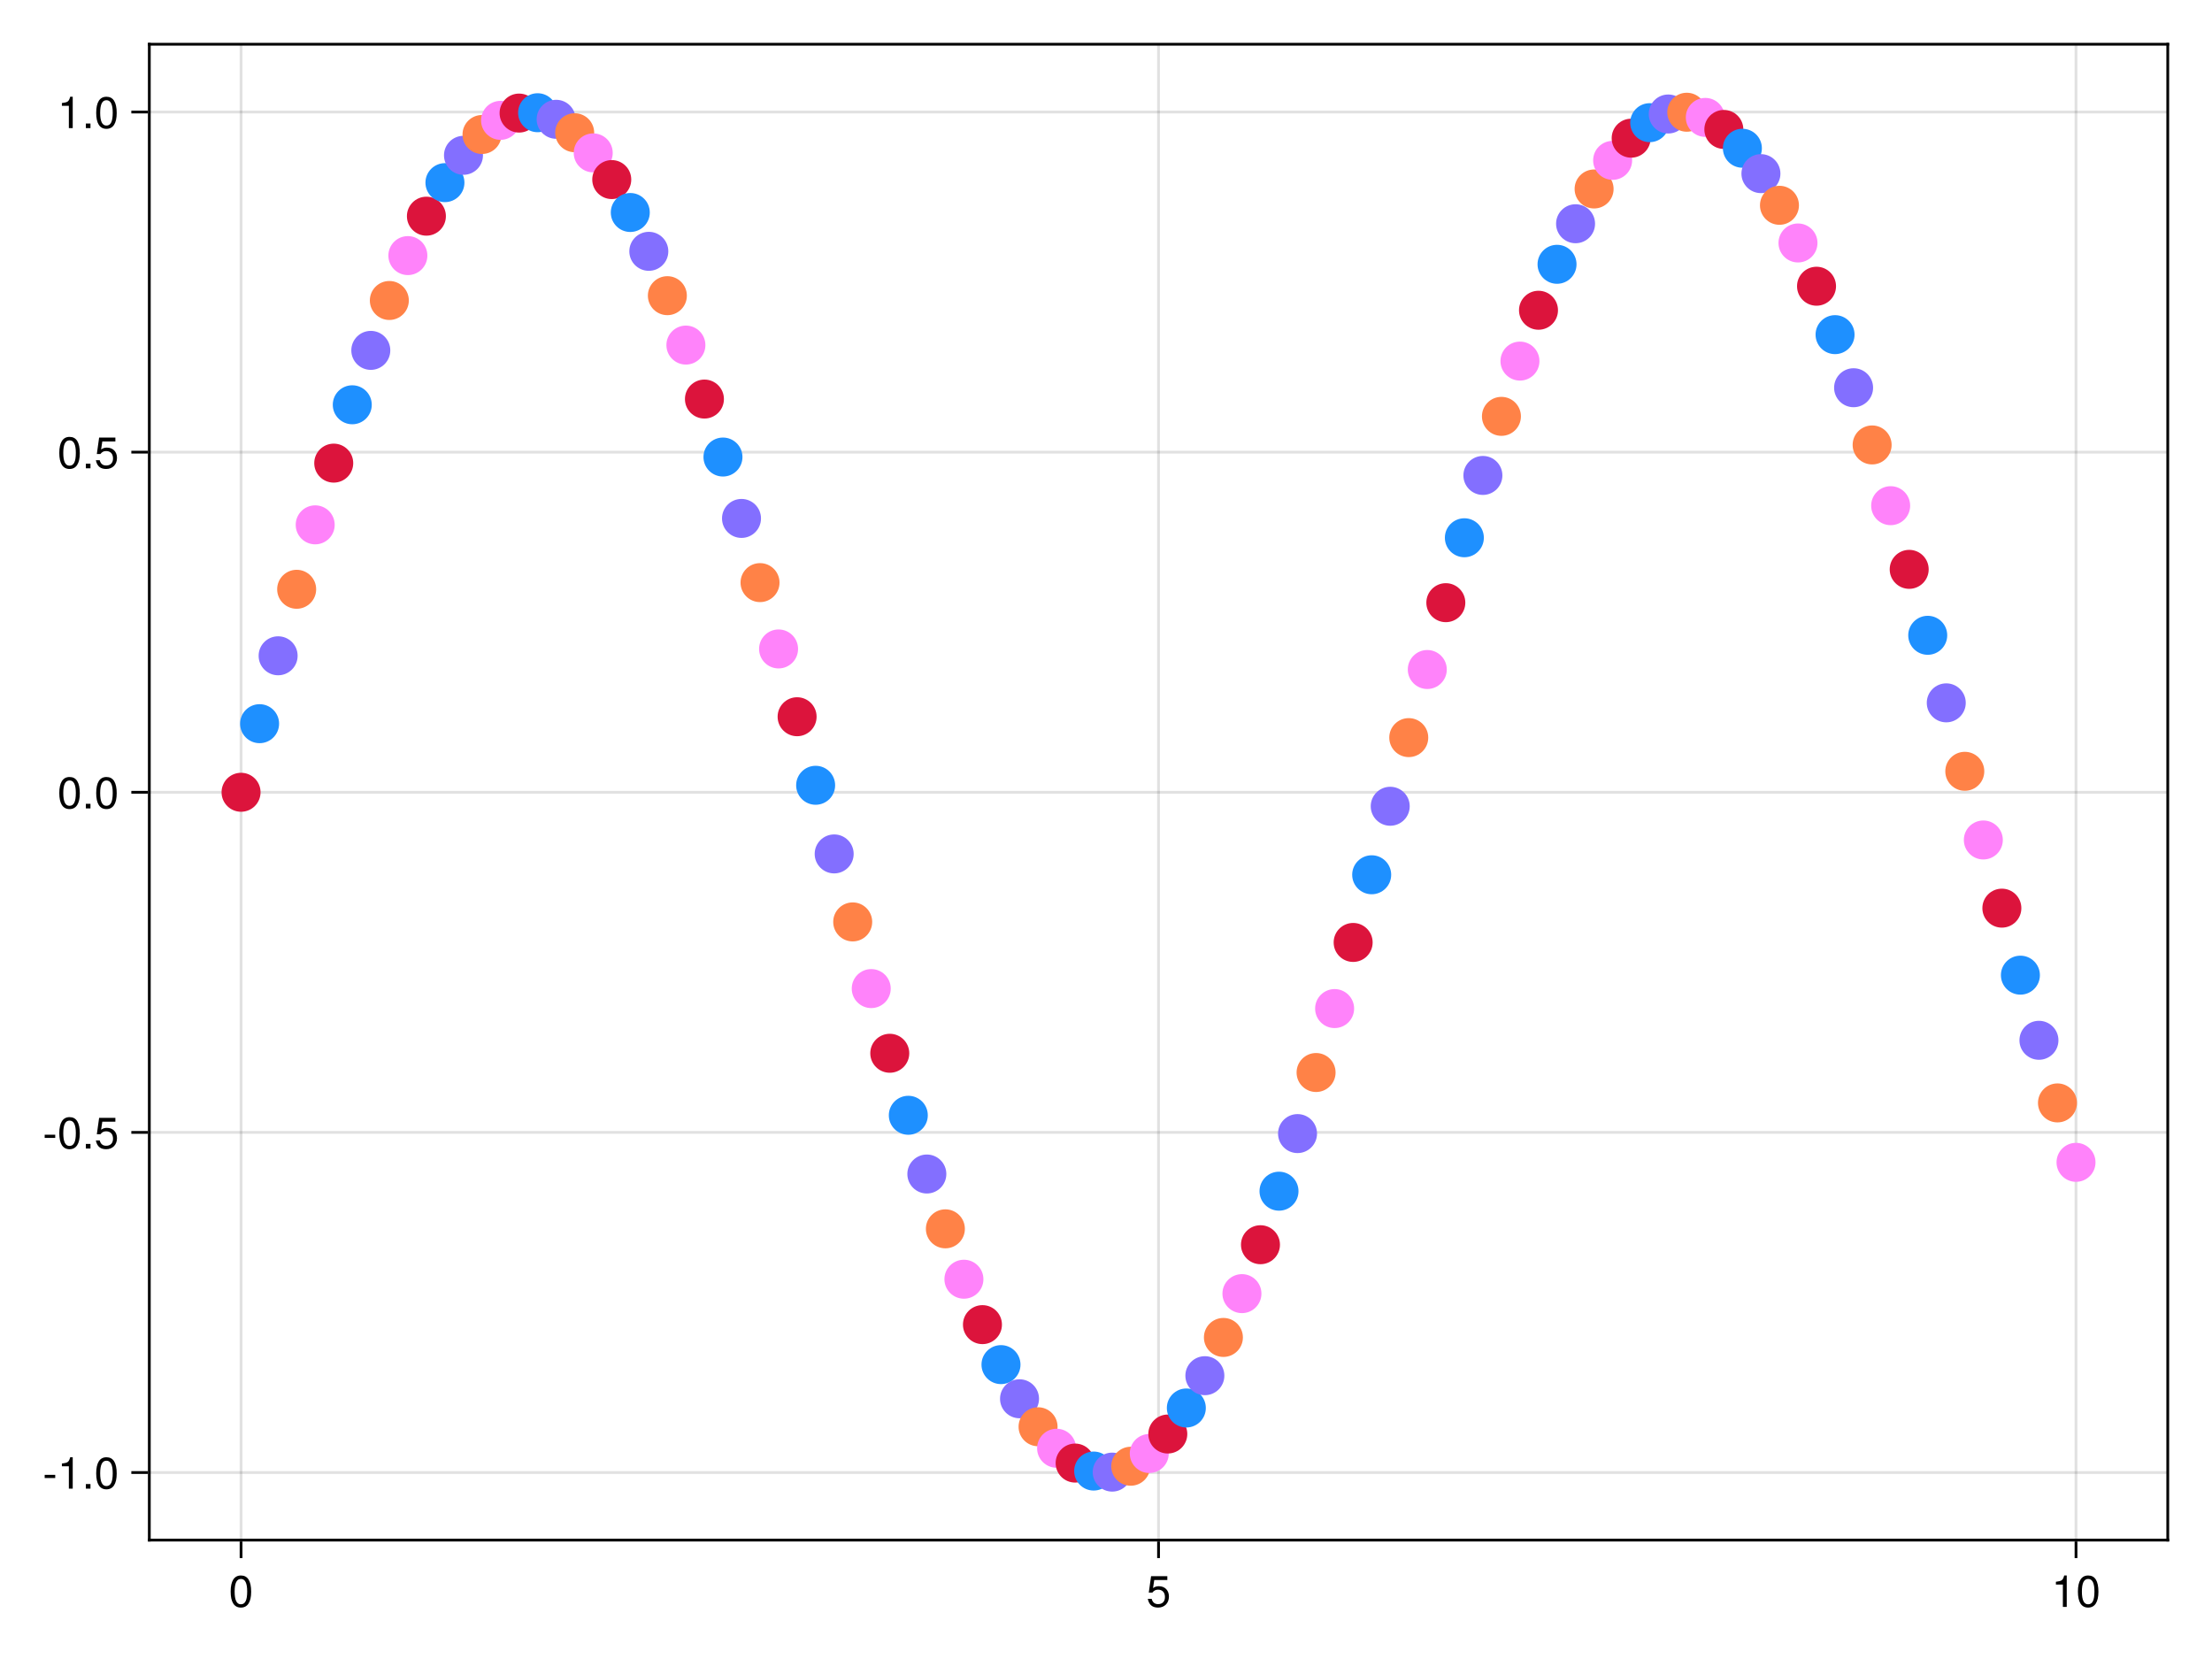 <?xml version="1.0" encoding="UTF-8"?>
<svg xmlns="http://www.w3.org/2000/svg" xmlns:xlink="http://www.w3.org/1999/xlink" width="600pt" height="450pt" viewBox="0 0 600 450" version="1.1">
<defs>
<g>
<symbol overflow="visible" id="glyph0-0-Kg7f9ooD">
<path style="stroke:none;" d="M 0.234 -8.75 C 0.234 -8.75 0.234 0 0.234 0 C 0.234 0 5.641 0 5.641 0 C 5.641 0 5.641 -8.75 5.641 -8.75 C 5.641 -8.75 0.234 -8.75 0.234 -8.75 Z M 0.859 -0.625 C 0.859 -0.625 0.859 -8.125 0.859 -8.125 C 0.859 -8.125 5.016 -8.125 5.016 -8.125 C 5.016 -8.125 5.016 -0.625 5.016 -0.625 C 5.016 -0.625 0.859 -0.625 0.859 -0.625 Z M 0.859 -0.625 "/>
</symbol>
<symbol overflow="visible" id="glyph0-1-Kg7f9ooD">
<path style="stroke:none;" d="M 6.078 -4.094 C 6.078 -1.297 5.094 0.188 3.297 0.188 C 1.469 0.188 0.516 -1.297 0.516 -4.156 C 0.516 -7.016 1.469 -8.516 3.297 -8.516 C 5.141 -8.516 6.078 -7.047 6.078 -4.094 Z M 5 -4.188 C 5 -6.469 4.438 -7.578 3.297 -7.578 C 2.156 -7.578 1.594 -6.484 1.594 -4.156 C 1.594 -1.828 2.156 -0.703 3.281 -0.703 C 4.453 -0.703 5 -1.781 5 -4.188 Z M 5 -4.188 "/>
</symbol>
<symbol overflow="visible" id="glyph1-0-Kg7f9ooD">
<path style="stroke:none;" d="M 0.234 -8.75 C 0.234 -8.75 0.234 0 0.234 0 C 0.234 0 5.641 0 5.641 0 C 5.641 0 5.641 -8.75 5.641 -8.75 C 5.641 -8.75 0.234 -8.75 0.234 -8.75 Z M 0.859 -0.625 C 0.859 -0.625 0.859 -8.125 0.859 -8.125 C 0.859 -8.125 5.016 -8.125 5.016 -8.125 C 5.016 -8.125 5.016 -0.625 5.016 -0.625 C 5.016 -0.625 0.859 -0.625 0.859 -0.625 Z M 0.859 -0.625 "/>
</symbol>
<symbol overflow="visible" id="glyph1-1-Kg7f9ooD">
<path style="stroke:none;" d="M 6.156 -2.812 C 6.156 -1.016 4.953 0.188 3.234 0.188 C 1.734 0.188 0.766 -0.484 0.422 -2.188 C 0.422 -2.188 1.469 -2.188 1.469 -2.188 C 1.734 -1.219 2.297 -0.75 3.219 -0.75 C 4.375 -0.75 5.078 -1.453 5.078 -2.672 C 5.078 -3.938 4.359 -4.672 3.219 -4.672 C 2.562 -4.672 2.141 -4.469 1.656 -3.875 C 1.656 -3.875 0.688 -3.875 0.688 -3.875 C 0.688 -3.875 1.312 -8.328 1.312 -8.328 C 1.312 -8.328 5.719 -8.328 5.719 -8.328 C 5.719 -8.328 5.719 -7.281 5.719 -7.281 C 5.719 -7.281 2.172 -7.281 2.172 -7.281 C 2.172 -7.281 1.844 -5.094 1.844 -5.094 C 2.328 -5.453 2.812 -5.609 3.406 -5.609 C 5.047 -5.609 6.156 -4.5 6.156 -2.812 Z M 6.156 -2.812 "/>
</symbol>
<symbol overflow="visible" id="glyph2-0-Kg7f9ooD">
<path style="stroke:none;" d="M 0.234 -8.75 C 0.234 -8.75 0.234 0 0.234 0 C 0.234 0 5.641 0 5.641 0 C 5.641 0 5.641 -8.75 5.641 -8.75 C 5.641 -8.75 0.234 -8.75 0.234 -8.75 Z M 0.859 -0.625 C 0.859 -0.625 0.859 -8.125 0.859 -8.125 C 0.859 -8.125 5.016 -8.125 5.016 -8.125 C 5.016 -8.125 5.016 -0.625 5.016 -0.625 C 5.016 -0.625 0.859 -0.625 0.859 -0.625 Z M 0.859 -0.625 "/>
</symbol>
<symbol overflow="visible" id="glyph2-1-Kg7f9ooD">
<path style="stroke:none;" d="M 4.156 0 C 4.156 0 3.109 0 3.109 0 C 3.109 0 3.109 -6.062 3.109 -6.062 C 3.109 -6.062 1.219 -6.062 1.219 -6.062 C 1.219 -6.062 1.219 -6.812 1.219 -6.812 C 2.859 -7.016 3.094 -7.203 3.469 -8.516 C 3.469 -8.516 4.156 -8.516 4.156 -8.516 C 4.156 -8.516 4.156 0 4.156 0 Z M 4.156 0 "/>
</symbol>
<symbol overflow="visible" id="glyph2-2-Kg7f9ooD">
<path style="stroke:none;" d="M 6.078 -4.094 C 6.078 -1.297 5.094 0.188 3.297 0.188 C 1.469 0.188 0.516 -1.297 0.516 -4.156 C 0.516 -7.016 1.469 -8.516 3.297 -8.516 C 5.141 -8.516 6.078 -7.047 6.078 -4.094 Z M 5 -4.188 C 5 -6.469 4.438 -7.578 3.297 -7.578 C 2.156 -7.578 1.594 -6.484 1.594 -4.156 C 1.594 -1.828 2.156 -0.703 3.281 -0.703 C 4.453 -0.703 5 -1.781 5 -4.188 Z M 5 -4.188 "/>
</symbol>
<symbol overflow="visible" id="glyph3-0-Kg7f9ooD">
<path style="stroke:none;" d="M 0.234 -8.75 C 0.234 -8.75 0.234 0 0.234 0 C 0.234 0 5.641 0 5.641 0 C 5.641 0 5.641 -8.75 5.641 -8.75 C 5.641 -8.75 0.234 -8.75 0.234 -8.75 Z M 0.859 -0.625 C 0.859 -0.625 0.859 -8.125 0.859 -8.125 C 0.859 -8.125 5.016 -8.125 5.016 -8.125 C 5.016 -8.125 5.016 -0.625 5.016 -0.625 C 5.016 -0.625 0.859 -0.625 0.859 -0.625 Z M 0.859 -0.625 "/>
</symbol>
<symbol overflow="visible" id="glyph3-1-Kg7f9ooD">
<path style="stroke:none;" d="M 3.406 -2.875 C 3.406 -2.875 0.547 -2.875 0.547 -2.875 C 0.547 -2.875 0.547 -3.75 0.547 -3.75 C 0.547 -3.75 3.406 -3.75 3.406 -3.75 C 3.406 -3.75 3.406 -2.875 3.406 -2.875 Z M 3.406 -2.875 "/>
</symbol>
<symbol overflow="visible" id="glyph3-2-Kg7f9ooD">
<path style="stroke:none;" d="M 4.156 0 C 4.156 0 3.109 0 3.109 0 C 3.109 0 3.109 -6.062 3.109 -6.062 C 3.109 -6.062 1.219 -6.062 1.219 -6.062 C 1.219 -6.062 1.219 -6.812 1.219 -6.812 C 2.859 -7.016 3.094 -7.203 3.469 -8.516 C 3.469 -8.516 4.156 -8.516 4.156 -8.516 C 4.156 -8.516 4.156 0 4.156 0 Z M 4.156 0 "/>
</symbol>
<symbol overflow="visible" id="glyph3-3-Kg7f9ooD">
<path style="stroke:none;" d="M 6.078 -4.094 C 6.078 -1.297 5.094 0.188 3.297 0.188 C 1.469 0.188 0.516 -1.297 0.516 -4.156 C 0.516 -7.016 1.469 -8.516 3.297 -8.516 C 5.141 -8.516 6.078 -7.047 6.078 -4.094 Z M 5 -4.188 C 5 -6.469 4.438 -7.578 3.297 -7.578 C 2.156 -7.578 1.594 -6.484 1.594 -4.156 C 1.594 -1.828 2.156 -0.703 3.281 -0.703 C 4.453 -0.703 5 -1.781 5 -4.188 Z M 5 -4.188 "/>
</symbol>
<symbol overflow="visible" id="glyph4-0-Kg7f9ooD">
<path style="stroke:none;" d="M 0.234 -8.75 C 0.234 -8.75 0.234 0 0.234 0 C 0.234 0 5.641 0 5.641 0 C 5.641 0 5.641 -8.75 5.641 -8.75 C 5.641 -8.75 0.234 -8.75 0.234 -8.75 Z M 0.859 -0.625 C 0.859 -0.625 0.859 -8.125 0.859 -8.125 C 0.859 -8.125 5.016 -8.125 5.016 -8.125 C 5.016 -8.125 5.016 -0.625 5.016 -0.625 C 5.016 -0.625 0.859 -0.625 0.859 -0.625 Z M 0.859 -0.625 "/>
</symbol>
<symbol overflow="visible" id="glyph4-1-Kg7f9ooD">
<path style="stroke:none;" d="M 2.297 0 C 2.297 0 1.047 0 1.047 0 C 1.047 0 1.047 -1.25 1.047 -1.25 C 1.047 -1.25 2.297 -1.25 2.297 -1.25 C 2.297 -1.25 2.297 0 2.297 0 Z M 2.297 0 "/>
</symbol>
<symbol overflow="visible" id="glyph5-0-Kg7f9ooD">
<path style="stroke:none;" d="M 0.234 -8.75 C 0.234 -8.75 0.234 0 0.234 0 C 0.234 0 5.641 0 5.641 0 C 5.641 0 5.641 -8.75 5.641 -8.75 C 5.641 -8.75 0.234 -8.75 0.234 -8.75 Z M 0.859 -0.625 C 0.859 -0.625 0.859 -8.125 0.859 -8.125 C 0.859 -8.125 5.016 -8.125 5.016 -8.125 C 5.016 -8.125 5.016 -0.625 5.016 -0.625 C 5.016 -0.625 0.859 -0.625 0.859 -0.625 Z M 0.859 -0.625 "/>
</symbol>
<symbol overflow="visible" id="glyph5-1-Kg7f9ooD">
<path style="stroke:none;" d="M 3.406 -2.875 C 3.406 -2.875 0.547 -2.875 0.547 -2.875 C 0.547 -2.875 0.547 -3.75 0.547 -3.75 C 0.547 -3.75 3.406 -3.75 3.406 -3.75 C 3.406 -3.75 3.406 -2.875 3.406 -2.875 Z M 3.406 -2.875 "/>
</symbol>
<symbol overflow="visible" id="glyph5-2-Kg7f9ooD">
<path style="stroke:none;" d="M 6.078 -4.094 C 6.078 -1.297 5.094 0.188 3.297 0.188 C 1.469 0.188 0.516 -1.297 0.516 -4.156 C 0.516 -7.016 1.469 -8.516 3.297 -8.516 C 5.141 -8.516 6.078 -7.047 6.078 -4.094 Z M 5 -4.188 C 5 -6.469 4.438 -7.578 3.297 -7.578 C 2.156 -7.578 1.594 -6.484 1.594 -4.156 C 1.594 -1.828 2.156 -0.703 3.281 -0.703 C 4.453 -0.703 5 -1.781 5 -4.188 Z M 5 -4.188 "/>
</symbol>
<symbol overflow="visible" id="glyph5-3-Kg7f9ooD">
<path style="stroke:none;" d="M 6.156 -2.812 C 6.156 -1.016 4.953 0.188 3.234 0.188 C 1.734 0.188 0.766 -0.484 0.422 -2.188 C 0.422 -2.188 1.469 -2.188 1.469 -2.188 C 1.734 -1.219 2.297 -0.75 3.219 -0.75 C 4.375 -0.75 5.078 -1.453 5.078 -2.672 C 5.078 -3.938 4.359 -4.672 3.219 -4.672 C 2.562 -4.672 2.141 -4.469 1.656 -3.875 C 1.656 -3.875 0.688 -3.875 0.688 -3.875 C 0.688 -3.875 1.312 -8.328 1.312 -8.328 C 1.312 -8.328 5.719 -8.328 5.719 -8.328 C 5.719 -8.328 5.719 -7.281 5.719 -7.281 C 5.719 -7.281 2.172 -7.281 2.172 -7.281 C 2.172 -7.281 1.844 -5.094 1.844 -5.094 C 2.328 -5.453 2.812 -5.609 3.406 -5.609 C 5.047 -5.609 6.156 -4.5 6.156 -2.812 Z M 6.156 -2.812 "/>
</symbol>
<symbol overflow="visible" id="glyph6-0-Kg7f9ooD">
<path style="stroke:none;" d="M 0.234 -8.75 C 0.234 -8.75 0.234 0 0.234 0 C 0.234 0 5.641 0 5.641 0 C 5.641 0 5.641 -8.75 5.641 -8.75 C 5.641 -8.75 0.234 -8.75 0.234 -8.75 Z M 0.859 -0.625 C 0.859 -0.625 0.859 -8.125 0.859 -8.125 C 0.859 -8.125 5.016 -8.125 5.016 -8.125 C 5.016 -8.125 5.016 -0.625 5.016 -0.625 C 5.016 -0.625 0.859 -0.625 0.859 -0.625 Z M 0.859 -0.625 "/>
</symbol>
<symbol overflow="visible" id="glyph6-1-Kg7f9ooD">
<path style="stroke:none;" d="M 2.297 0 C 2.297 0 1.047 0 1.047 0 C 1.047 0 1.047 -1.25 1.047 -1.25 C 1.047 -1.25 2.297 -1.25 2.297 -1.25 C 2.297 -1.25 2.297 0 2.297 0 Z M 2.297 0 "/>
</symbol>
<symbol overflow="visible" id="glyph7-0-Kg7f9ooD">
<path style="stroke:none;" d="M 0.234 -8.75 C 0.234 -8.75 0.234 0 0.234 0 C 0.234 0 5.641 0 5.641 0 C 5.641 0 5.641 -8.75 5.641 -8.75 C 5.641 -8.75 0.234 -8.75 0.234 -8.75 Z M 0.859 -0.625 C 0.859 -0.625 0.859 -8.125 0.859 -8.125 C 0.859 -8.125 5.016 -8.125 5.016 -8.125 C 5.016 -8.125 5.016 -0.625 5.016 -0.625 C 5.016 -0.625 0.859 -0.625 0.859 -0.625 Z M 0.859 -0.625 "/>
</symbol>
<symbol overflow="visible" id="glyph7-1-Kg7f9ooD">
<path style="stroke:none;" d="M 6.078 -4.094 C 6.078 -1.297 5.094 0.188 3.297 0.188 C 1.469 0.188 0.516 -1.297 0.516 -4.156 C 0.516 -7.016 1.469 -8.516 3.297 -8.516 C 5.141 -8.516 6.078 -7.047 6.078 -4.094 Z M 5 -4.188 C 5 -6.469 4.438 -7.578 3.297 -7.578 C 2.156 -7.578 1.594 -6.484 1.594 -4.156 C 1.594 -1.828 2.156 -0.703 3.281 -0.703 C 4.453 -0.703 5 -1.781 5 -4.188 Z M 5 -4.188 "/>
</symbol>
<symbol overflow="visible" id="glyph8-0-Kg7f9ooD">
<path style="stroke:none;" d="M 0.234 -8.75 C 0.234 -8.75 0.234 0 0.234 0 C 0.234 0 5.641 0 5.641 0 C 5.641 0 5.641 -8.75 5.641 -8.75 C 5.641 -8.75 0.234 -8.75 0.234 -8.75 Z M 0.859 -0.625 C 0.859 -0.625 0.859 -8.125 0.859 -8.125 C 0.859 -8.125 5.016 -8.125 5.016 -8.125 C 5.016 -8.125 5.016 -0.625 5.016 -0.625 C 5.016 -0.625 0.859 -0.625 0.859 -0.625 Z M 0.859 -0.625 "/>
</symbol>
<symbol overflow="visible" id="glyph8-1-Kg7f9ooD">
<path style="stroke:none;" d="M 6.078 -4.094 C 6.078 -1.297 5.094 0.188 3.297 0.188 C 1.469 0.188 0.516 -1.297 0.516 -4.156 C 0.516 -7.016 1.469 -8.516 3.297 -8.516 C 5.141 -8.516 6.078 -7.047 6.078 -4.094 Z M 5 -4.188 C 5 -6.469 4.438 -7.578 3.297 -7.578 C 2.156 -7.578 1.594 -6.484 1.594 -4.156 C 1.594 -1.828 2.156 -0.703 3.281 -0.703 C 4.453 -0.703 5 -1.781 5 -4.188 Z M 5 -4.188 "/>
</symbol>
<symbol overflow="visible" id="glyph9-0-Kg7f9ooD">
<path style="stroke:none;" d="M 0.234 -8.75 C 0.234 -8.75 0.234 0 0.234 0 C 0.234 0 5.641 0 5.641 0 C 5.641 0 5.641 -8.75 5.641 -8.75 C 5.641 -8.75 0.234 -8.75 0.234 -8.75 Z M 0.859 -0.625 C 0.859 -0.625 0.859 -8.125 0.859 -8.125 C 0.859 -8.125 5.016 -8.125 5.016 -8.125 C 5.016 -8.125 5.016 -0.625 5.016 -0.625 C 5.016 -0.625 0.859 -0.625 0.859 -0.625 Z M 0.859 -0.625 "/>
</symbol>
<symbol overflow="visible" id="glyph9-1-Kg7f9ooD">
<path style="stroke:none;" d="M 2.297 0 C 2.297 0 1.047 0 1.047 0 C 1.047 0 1.047 -1.25 1.047 -1.25 C 1.047 -1.25 2.297 -1.25 2.297 -1.25 C 2.297 -1.25 2.297 0 2.297 0 Z M 2.297 0 "/>
</symbol>
<symbol overflow="visible" id="glyph10-0-Kg7f9ooD">
<path style="stroke:none;" d="M 0.234 -8.75 C 0.234 -8.75 0.234 0 0.234 0 C 0.234 0 5.641 0 5.641 0 C 5.641 0 5.641 -8.75 5.641 -8.75 C 5.641 -8.75 0.234 -8.75 0.234 -8.75 Z M 0.859 -0.625 C 0.859 -0.625 0.859 -8.125 0.859 -8.125 C 0.859 -8.125 5.016 -8.125 5.016 -8.125 C 5.016 -8.125 5.016 -0.625 5.016 -0.625 C 5.016 -0.625 0.859 -0.625 0.859 -0.625 Z M 0.859 -0.625 "/>
</symbol>
<symbol overflow="visible" id="glyph10-1-Kg7f9ooD">
<path style="stroke:none;" d="M 6.156 -2.812 C 6.156 -1.016 4.953 0.188 3.234 0.188 C 1.734 0.188 0.766 -0.484 0.422 -2.188 C 0.422 -2.188 1.469 -2.188 1.469 -2.188 C 1.734 -1.219 2.297 -0.75 3.219 -0.75 C 4.375 -0.75 5.078 -1.453 5.078 -2.672 C 5.078 -3.938 4.359 -4.672 3.219 -4.672 C 2.562 -4.672 2.141 -4.469 1.656 -3.875 C 1.656 -3.875 0.688 -3.875 0.688 -3.875 C 0.688 -3.875 1.312 -8.328 1.312 -8.328 C 1.312 -8.328 5.719 -8.328 5.719 -8.328 C 5.719 -8.328 5.719 -7.281 5.719 -7.281 C 5.719 -7.281 2.172 -7.281 2.172 -7.281 C 2.172 -7.281 1.844 -5.094 1.844 -5.094 C 2.328 -5.453 2.812 -5.609 3.406 -5.609 C 5.047 -5.609 6.156 -4.5 6.156 -2.812 Z M 6.156 -2.812 "/>
</symbol>
<symbol overflow="visible" id="glyph11-0-Kg7f9ooD">
<path style="stroke:none;" d="M 0.234 -8.75 C 0.234 -8.75 0.234 0 0.234 0 C 0.234 0 5.641 0 5.641 0 C 5.641 0 5.641 -8.75 5.641 -8.75 C 5.641 -8.75 0.234 -8.75 0.234 -8.75 Z M 0.859 -0.625 C 0.859 -0.625 0.859 -8.125 0.859 -8.125 C 0.859 -8.125 5.016 -8.125 5.016 -8.125 C 5.016 -8.125 5.016 -0.625 5.016 -0.625 C 5.016 -0.625 0.859 -0.625 0.859 -0.625 Z M 0.859 -0.625 "/>
</symbol>
<symbol overflow="visible" id="glyph11-1-Kg7f9ooD">
<path style="stroke:none;" d="M 4.156 0 C 4.156 0 3.109 0 3.109 0 C 3.109 0 3.109 -6.062 3.109 -6.062 C 3.109 -6.062 1.219 -6.062 1.219 -6.062 C 1.219 -6.062 1.219 -6.812 1.219 -6.812 C 2.859 -7.016 3.094 -7.203 3.469 -8.516 C 3.469 -8.516 4.156 -8.516 4.156 -8.516 C 4.156 -8.516 4.156 0 4.156 0 Z M 4.156 0 "/>
</symbol>
<symbol overflow="visible" id="glyph12-0-Kg7f9ooD">
<path style="stroke:none;" d="M 0.234 -8.75 C 0.234 -8.75 0.234 0 0.234 0 C 0.234 0 5.641 0 5.641 0 C 5.641 0 5.641 -8.75 5.641 -8.75 C 5.641 -8.75 0.234 -8.75 0.234 -8.75 Z M 0.859 -0.625 C 0.859 -0.625 0.859 -8.125 0.859 -8.125 C 0.859 -8.125 5.016 -8.125 5.016 -8.125 C 5.016 -8.125 5.016 -0.625 5.016 -0.625 C 5.016 -0.625 0.859 -0.625 0.859 -0.625 Z M 0.859 -0.625 "/>
</symbol>
<symbol overflow="visible" id="glyph12-1-Kg7f9ooD">
<path style="stroke:none;" d="M 2.297 0 C 2.297 0 1.047 0 1.047 0 C 1.047 0 1.047 -1.25 1.047 -1.25 C 1.047 -1.25 2.297 -1.25 2.297 -1.25 C 2.297 -1.25 2.297 0 2.297 0 Z M 2.297 0 "/>
</symbol>
<symbol overflow="visible" id="glyph13-0-Kg7f9ooD">
<path style="stroke:none;" d="M 0.234 -8.75 C 0.234 -8.75 0.234 0 0.234 0 C 0.234 0 5.641 0 5.641 0 C 5.641 0 5.641 -8.75 5.641 -8.75 C 5.641 -8.75 0.234 -8.75 0.234 -8.75 Z M 0.859 -0.625 C 0.859 -0.625 0.859 -8.125 0.859 -8.125 C 0.859 -8.125 5.016 -8.125 5.016 -8.125 C 5.016 -8.125 5.016 -0.625 5.016 -0.625 C 5.016 -0.625 0.859 -0.625 0.859 -0.625 Z M 0.859 -0.625 "/>
</symbol>
<symbol overflow="visible" id="glyph13-1-Kg7f9ooD">
<path style="stroke:none;" d="M 6.078 -4.094 C 6.078 -1.297 5.094 0.188 3.297 0.188 C 1.469 0.188 0.516 -1.297 0.516 -4.156 C 0.516 -7.016 1.469 -8.516 3.297 -8.516 C 5.141 -8.516 6.078 -7.047 6.078 -4.094 Z M 5 -4.188 C 5 -6.469 4.438 -7.578 3.297 -7.578 C 2.156 -7.578 1.594 -6.484 1.594 -4.156 C 1.594 -1.828 2.156 -0.703 3.281 -0.703 C 4.453 -0.703 5 -1.781 5 -4.188 Z M 5 -4.188 "/>
</symbol>
</g>
</defs>
<g id="surface1-Kg7f9ooD">
<rect x="0" y="0" width="600" height="450" style="fill:rgb(100%,100%,100%);fill-opacity:1;stroke:none;"/>
<path style=" stroke:none;fill-rule:nonzero;fill:rgb(100%,100%,100%);fill-opacity:1;" d="M 40.5 417.75 L 588 417.75 L 588 12 L 40.5 12 Z M 40.5 417.75 "/>
<path style="fill:none;stroke-width:1;stroke-linecap:butt;stroke-linejoin:miter;stroke:rgb(0%,0%,0%);stroke-opacity:0.12;stroke-miterlimit:2;" d="M 87.182 557 L 87.182 16 " transform="matrix(0.75,0,0,0.75,0,0)"/>
<path style="fill:none;stroke-width:1;stroke-linecap:butt;stroke-linejoin:miter;stroke:rgb(0%,0%,0%);stroke-opacity:0.12;stroke-miterlimit:2;" d="M 419 557 L 419 16 " transform="matrix(0.75,0,0,0.75,0,0)"/>
<path style="fill:none;stroke-width:1;stroke-linecap:butt;stroke-linejoin:miter;stroke:rgb(0%,0%,0%);stroke-opacity:0.12;stroke-miterlimit:2;" d="M 750.818 557 L 750.818 16 " transform="matrix(0.75,0,0,0.75,0,0)"/>
<path style="fill:none;stroke-width:1;stroke-linecap:butt;stroke-linejoin:miter;stroke:rgb(0%,0%,0%);stroke-opacity:0.12;stroke-miterlimit:2;" d="M 54 532.562 L 784 532.562 " transform="matrix(0.75,0,0,0.75,0,0)"/>
<path style="fill:none;stroke-width:1;stroke-linecap:butt;stroke-linejoin:miter;stroke:rgb(0%,0%,0%);stroke-opacity:0.12;stroke-miterlimit:2;" d="M 54 409.547 L 784 409.547 " transform="matrix(0.75,0,0,0.75,0,0)"/>
<path style="fill:none;stroke-width:1;stroke-linecap:butt;stroke-linejoin:miter;stroke:rgb(0%,0%,0%);stroke-opacity:0.12;stroke-miterlimit:2;" d="M 54 286.536 L 784 286.536 " transform="matrix(0.75,0,0,0.75,0,0)"/>
<path style="fill:none;stroke-width:1;stroke-linecap:butt;stroke-linejoin:miter;stroke:rgb(0%,0%,0%);stroke-opacity:0.12;stroke-miterlimit:2;" d="M 54 163.526 L 784 163.526 " transform="matrix(0.75,0,0,0.75,0,0)"/>
<path style="fill:none;stroke-width:1;stroke-linecap:butt;stroke-linejoin:miter;stroke:rgb(0%,0%,0%);stroke-opacity:0.12;stroke-miterlimit:2;" d="M 54 40.516 L 784 40.516 " transform="matrix(0.75,0,0,0.75,0,0)"/>
<g style="fill:rgb(0%,0%,0%);fill-opacity:1;">
  <use xlink:href="#glyph0-1-Kg7f9ooD" x="62.05" y="435.864"/>
</g>
<g style="fill:rgb(0%,0%,0%);fill-opacity:1;">
  <use xlink:href="#glyph1-1-Kg7f9ooD" x="310.914" y="435.864"/>
</g>
<g style="fill:rgb(0%,0%,0%);fill-opacity:1;">
  <use xlink:href="#glyph2-1-Kg7f9ooD" x="556.442" y="435.864"/>
</g>
<g style="fill:rgb(0%,0%,0%);fill-opacity:1;">
  <use xlink:href="#glyph2-2-Kg7f9ooD" x="563.114" y="435.864"/>
</g>
<g style="fill:rgb(0%,0%,0%);fill-opacity:1;">
  <use xlink:href="#glyph3-1-Kg7f9ooD" x="11.574" y="403.794"/>
</g>
<g style="fill:rgb(0%,0%,0%);fill-opacity:1;">
  <use xlink:href="#glyph3-2-Kg7f9ooD" x="15.57" y="403.794"/>
</g>
<g style="fill:rgb(0%,0%,0%);fill-opacity:1;">
  <use xlink:href="#glyph4-1-Kg7f9ooD" x="22.242" y="403.794"/>
</g>
<g style="fill:rgb(0%,0%,0%);fill-opacity:1;">
  <use xlink:href="#glyph3-3-Kg7f9ooD" x="25.578" y="403.794"/>
</g>
<g style="fill:rgb(0%,0%,0%);fill-opacity:1;">
  <use xlink:href="#glyph5-1-Kg7f9ooD" x="11.574" y="311.536"/>
</g>
<g style="fill:rgb(0%,0%,0%);fill-opacity:1;">
  <use xlink:href="#glyph5-2-Kg7f9ooD" x="15.57" y="311.536"/>
</g>
<g style="fill:rgb(0%,0%,0%);fill-opacity:1;">
  <use xlink:href="#glyph6-1-Kg7f9ooD" x="22.242" y="311.536"/>
</g>
<g style="fill:rgb(0%,0%,0%);fill-opacity:1;">
  <use xlink:href="#glyph5-3-Kg7f9ooD" x="25.578" y="311.536"/>
</g>
<g style="fill:rgb(0%,0%,0%);fill-opacity:1;">
  <use xlink:href="#glyph7-1-Kg7f9ooD" x="15.57" y="219.277"/>
</g>
<g style="fill:rgb(0%,0%,0%);fill-opacity:1;">
  <use xlink:href="#glyph4-1-Kg7f9ooD" x="22.242" y="219.277"/>
</g>
<g style="fill:rgb(0%,0%,0%);fill-opacity:1;">
  <use xlink:href="#glyph3-3-Kg7f9ooD" x="25.578" y="219.277"/>
</g>
<g style="fill:rgb(0%,0%,0%);fill-opacity:1;">
  <use xlink:href="#glyph8-1-Kg7f9ooD" x="15.57" y="127.019"/>
</g>
<g style="fill:rgb(0%,0%,0%);fill-opacity:1;">
  <use xlink:href="#glyph9-1-Kg7f9ooD" x="22.242" y="127.019"/>
</g>
<g style="fill:rgb(0%,0%,0%);fill-opacity:1;">
  <use xlink:href="#glyph10-1-Kg7f9ooD" x="25.578" y="127.019"/>
</g>
<g style="fill:rgb(0%,0%,0%);fill-opacity:1;">
  <use xlink:href="#glyph11-1-Kg7f9ooD" x="15.57" y="34.76"/>
</g>
<g style="fill:rgb(0%,0%,0%);fill-opacity:1;">
  <use xlink:href="#glyph12-1-Kg7f9ooD" x="22.242" y="34.76"/>
</g>
<g style="fill:rgb(0%,0%,0%);fill-opacity:1;">
  <use xlink:href="#glyph13-1-Kg7f9ooD" x="25.578" y="34.76"/>
</g>
<path style=" stroke:none;fill-rule:nonzero;fill:rgb(86.275%,7.843%,23.529%);fill-opacity:1;" d="M 70.676 214.902 C 70.676 211.984 68.305 209.617 65.387 209.617 C 62.465 209.617 60.098 211.984 60.098 214.902 C 60.098 217.824 62.465 220.191 65.387 220.191 C 68.305 220.191 70.676 217.824 70.676 214.902 Z M 70.676 214.902 "/>
<path style=" stroke:none;fill-rule:nonzero;fill:rgb(11.765%,56.471%,100%);fill-opacity:1;" d="M 75.703 196.297 C 75.703 193.375 73.336 191.008 70.414 191.008 C 67.492 191.008 65.125 193.375 65.125 196.297 C 65.125 199.219 67.492 201.586 70.414 201.586 C 73.336 201.586 75.703 199.219 75.703 196.297 Z M 75.703 196.297 "/>
<path style=" stroke:none;fill-rule:nonzero;fill:rgb(51.373%,43.529%,100%);fill-opacity:1;" d="M 80.73 177.879 C 80.73 174.961 78.363 172.594 75.441 172.594 C 72.52 172.594 70.152 174.961 70.152 177.879 C 70.152 180.801 72.52 183.168 75.441 183.168 C 78.363 183.168 80.73 180.801 80.73 177.879 Z M 80.73 177.879 "/>
<path style=" stroke:none;fill-rule:nonzero;fill:rgb(100%,50.98%,27.843%);fill-opacity:1;" d="M 85.758 159.84 C 85.758 156.922 83.391 154.555 80.469 154.555 C 77.547 154.555 75.18 156.922 75.18 159.84 C 75.18 162.762 77.547 165.129 80.469 165.129 C 83.391 165.129 85.758 162.762 85.758 159.84 Z M 85.758 159.84 "/>
<path style=" stroke:none;fill-rule:nonzero;fill:rgb(100%,51.373%,98.039%);fill-opacity:1;" d="M 90.785 142.363 C 90.785 139.441 88.418 137.074 85.496 137.074 C 82.578 137.074 80.211 139.441 80.211 142.363 C 80.211 145.285 82.578 147.652 85.496 147.652 C 88.418 147.652 90.785 145.285 90.785 142.363 Z M 90.785 142.363 "/>
<path style=" stroke:none;fill-rule:nonzero;fill:rgb(86.275%,7.843%,23.529%);fill-opacity:1;" d="M 95.812 125.625 C 95.812 122.703 93.445 120.336 90.523 120.336 C 87.605 120.336 85.238 122.703 85.238 125.625 C 85.238 128.543 87.605 130.91 90.523 130.91 C 93.445 130.91 95.812 128.543 95.812 125.625 Z M 95.812 125.625 "/>
<path style=" stroke:none;fill-rule:nonzero;fill:rgb(11.765%,56.471%,100%);fill-opacity:1;" d="M 100.84 109.797 C 100.84 106.875 98.473 104.508 95.551 104.508 C 92.633 104.508 90.266 106.875 90.266 109.797 C 90.266 112.715 92.633 115.082 95.551 115.082 C 98.473 115.082 100.84 112.715 100.84 109.797 Z M 100.84 109.797 "/>
<path style=" stroke:none;fill-rule:nonzero;fill:rgb(51.373%,43.529%,100%);fill-opacity:1;" d="M 105.867 95.039 C 105.867 92.121 103.5 89.75 100.578 89.75 C 97.66 89.75 95.293 92.121 95.293 95.039 C 95.293 97.961 97.66 100.328 100.578 100.328 C 103.5 100.328 105.867 97.961 105.867 95.039 Z M 105.867 95.039 "/>
<path style=" stroke:none;fill-rule:nonzero;fill:rgb(100%,50.98%,27.843%);fill-opacity:1;" d="M 110.895 81.504 C 110.895 78.586 108.527 76.219 105.605 76.219 C 102.688 76.219 100.32 78.586 100.32 81.504 C 100.32 84.426 102.688 86.793 105.605 86.793 C 108.527 86.793 110.895 84.426 110.895 81.504 Z M 110.895 81.504 "/>
<path style=" stroke:none;fill-rule:nonzero;fill:rgb(100%,51.373%,98.039%);fill-opacity:1;" d="M 115.922 69.328 C 115.922 66.41 113.555 64.043 110.633 64.043 C 107.715 64.043 105.348 66.41 105.348 69.328 C 105.348 72.25 107.715 74.617 110.633 74.617 C 113.555 74.617 115.922 72.25 115.922 69.328 Z M 115.922 69.328 "/>
<path style=" stroke:none;fill-rule:nonzero;fill:rgb(86.275%,7.843%,23.529%);fill-opacity:1;" d="M 120.949 58.637 C 120.949 55.719 118.582 53.352 115.66 53.352 C 112.742 53.352 110.375 55.719 110.375 58.637 C 110.375 61.559 112.742 63.926 115.66 63.926 C 118.582 63.926 120.949 61.559 120.949 58.637 Z M 120.949 58.637 "/>
<path style=" stroke:none;fill-rule:nonzero;fill:rgb(11.765%,56.471%,100%);fill-opacity:1;" d="M 125.977 49.539 C 125.977 46.621 123.609 44.254 120.688 44.254 C 117.77 44.254 115.402 46.621 115.402 49.539 C 115.402 52.461 117.77 54.828 120.688 54.828 C 123.609 54.828 125.977 52.461 125.977 49.539 Z M 125.977 49.539 "/>
<path style=" stroke:none;fill-rule:nonzero;fill:rgb(51.373%,43.529%,100%);fill-opacity:1;" d="M 131.004 42.129 C 131.004 39.207 128.637 36.84 125.719 36.84 C 122.797 36.84 120.43 39.207 120.43 42.129 C 120.43 45.047 122.797 47.418 125.719 47.418 C 128.637 47.418 131.004 45.047 131.004 42.129 Z M 131.004 42.129 "/>
<path style=" stroke:none;fill-rule:nonzero;fill:rgb(100%,50.98%,27.843%);fill-opacity:1;" d="M 136.031 36.477 C 136.031 33.559 133.664 31.191 130.746 31.191 C 127.824 31.191 125.457 33.559 125.457 36.477 C 125.457 39.398 127.824 41.766 130.746 41.766 C 133.664 41.766 136.031 39.398 136.031 36.477 Z M 136.031 36.477 "/>
<path style=" stroke:none;fill-rule:nonzero;fill:rgb(100%,51.373%,98.039%);fill-opacity:1;" d="M 141.059 32.645 C 141.059 29.727 138.691 27.359 135.773 27.359 C 132.852 27.359 130.484 29.727 130.484 32.645 C 130.484 35.566 132.852 37.934 135.773 37.934 C 138.691 37.934 141.059 35.566 141.059 32.645 Z M 141.059 32.645 "/>
<path style=" stroke:none;fill-rule:nonzero;fill:rgb(86.275%,7.843%,23.529%);fill-opacity:1;" d="M 146.086 30.672 C 146.086 27.75 143.719 25.383 140.801 25.383 C 137.879 25.383 135.512 27.75 135.512 30.672 C 135.512 33.594 137.879 35.961 140.801 35.961 C 143.719 35.961 146.086 33.594 146.086 30.672 Z M 146.086 30.672 "/>
<path style=" stroke:none;fill-rule:nonzero;fill:rgb(11.765%,56.471%,100%);fill-opacity:1;" d="M 151.113 30.578 C 151.113 27.656 148.746 25.289 145.828 25.289 C 142.906 25.289 140.539 27.656 140.539 30.578 C 140.539 33.496 142.906 35.863 145.828 35.863 C 148.746 35.863 151.113 33.496 151.113 30.578 Z M 151.113 30.578 "/>
<path style=" stroke:none;fill-rule:nonzero;fill:rgb(51.373%,43.529%,100%);fill-opacity:1;" d="M 156.141 32.359 C 156.141 29.438 153.773 27.07 150.855 27.07 C 147.934 27.07 145.566 29.438 145.566 32.359 C 145.566 35.281 147.934 37.648 150.855 37.648 C 153.773 37.648 156.141 35.281 156.141 32.359 Z M 156.141 32.359 "/>
<path style=" stroke:none;fill-rule:nonzero;fill:rgb(100%,50.98%,27.843%);fill-opacity:1;" d="M 161.168 36.004 C 161.168 33.082 158.801 30.715 155.883 30.715 C 152.961 30.715 150.594 33.082 150.594 36.004 C 150.594 38.926 152.961 41.293 155.883 41.293 C 158.801 41.293 161.168 38.926 161.168 36.004 Z M 161.168 36.004 "/>
<path style=" stroke:none;fill-rule:nonzero;fill:rgb(100%,51.373%,98.039%);fill-opacity:1;" d="M 166.199 41.473 C 166.199 38.551 163.828 36.184 160.91 36.184 C 157.988 36.184 155.621 38.551 155.621 41.473 C 155.621 44.391 157.988 46.758 160.91 46.758 C 163.828 46.758 166.199 44.391 166.199 41.473 Z M 166.199 41.473 "/>
<path style=" stroke:none;fill-rule:nonzero;fill:rgb(86.275%,7.843%,23.529%);fill-opacity:1;" d="M 171.227 48.707 C 171.227 45.789 168.859 43.422 165.938 43.422 C 163.016 43.422 160.648 45.789 160.648 48.707 C 160.648 51.629 163.016 53.996 165.938 53.996 C 168.859 53.996 171.227 51.629 171.227 48.707 Z M 171.227 48.707 "/>
<path style=" stroke:none;fill-rule:nonzero;fill:rgb(11.765%,56.471%,100%);fill-opacity:1;" d="M 176.254 57.637 C 176.254 54.719 173.887 52.352 170.965 52.352 C 168.043 52.352 165.676 54.719 165.676 57.637 C 165.676 60.559 168.043 62.926 170.965 62.926 C 173.887 62.926 176.254 60.559 176.254 57.637 Z M 176.254 57.637 "/>
<path style=" stroke:none;fill-rule:nonzero;fill:rgb(51.373%,43.529%,100%);fill-opacity:1;" d="M 181.281 68.172 C 181.281 65.25 178.914 62.883 175.992 62.883 C 173.07 62.883 170.703 65.25 170.703 68.172 C 170.703 71.094 173.07 73.461 175.992 73.461 C 178.914 73.461 181.281 71.094 181.281 68.172 Z M 181.281 68.172 "/>
<path style=" stroke:none;fill-rule:nonzero;fill:rgb(100%,50.98%,27.843%);fill-opacity:1;" d="M 186.309 80.199 C 186.309 77.281 183.941 74.914 181.02 74.914 C 178.102 74.914 175.734 77.281 175.734 80.199 C 175.734 83.121 178.102 85.488 181.02 85.488 C 183.941 85.488 186.309 83.121 186.309 80.199 Z M 186.309 80.199 "/>
<path style=" stroke:none;fill-rule:nonzero;fill:rgb(100%,51.373%,98.039%);fill-opacity:1;" d="M 191.336 93.605 C 191.336 90.684 188.969 88.316 186.047 88.316 C 183.129 88.316 180.762 90.684 180.762 93.605 C 180.762 96.523 183.129 98.891 186.047 98.891 C 188.969 98.891 191.336 96.523 191.336 93.605 Z M 191.336 93.605 "/>
<path style=" stroke:none;fill-rule:nonzero;fill:rgb(86.275%,7.843%,23.529%);fill-opacity:1;" d="M 196.363 108.242 C 196.363 105.324 193.996 102.957 191.074 102.957 C 188.156 102.957 185.789 105.324 185.789 108.242 C 185.789 111.164 188.156 113.531 191.074 113.531 C 193.996 113.531 196.363 111.164 196.363 108.242 Z M 196.363 108.242 "/>
<path style=" stroke:none;fill-rule:nonzero;fill:rgb(11.765%,56.471%,100%);fill-opacity:1;" d="M 201.391 123.969 C 201.391 121.051 199.023 118.684 196.102 118.684 C 193.184 118.684 190.816 121.051 190.816 123.969 C 190.816 126.891 193.184 129.258 196.102 129.258 C 199.023 129.258 201.391 126.891 201.391 123.969 Z M 201.391 123.969 "/>
<path style=" stroke:none;fill-rule:nonzero;fill:rgb(51.373%,43.529%,100%);fill-opacity:1;" d="M 206.418 140.621 C 206.418 137.703 204.051 135.336 201.129 135.336 C 198.211 135.336 195.844 137.703 195.844 140.621 C 195.844 143.543 198.211 145.91 201.129 145.91 C 204.051 145.91 206.418 143.543 206.418 140.621 Z M 206.418 140.621 "/>
<path style=" stroke:none;fill-rule:nonzero;fill:rgb(100%,50.98%,27.843%);fill-opacity:1;" d="M 211.445 158.035 C 211.445 155.113 209.078 152.746 206.156 152.746 C 203.238 152.746 200.871 155.113 200.871 158.035 C 200.871 160.953 203.238 163.32 206.156 163.32 C 209.078 163.32 211.445 160.953 211.445 158.035 Z M 211.445 158.035 "/>
<path style=" stroke:none;fill-rule:nonzero;fill:rgb(100%,51.373%,98.039%);fill-opacity:1;" d="M 216.473 176.023 C 216.473 173.105 214.105 170.738 211.184 170.738 C 208.266 170.738 205.898 173.105 205.898 176.023 C 205.898 178.945 208.266 181.312 211.184 181.312 C 214.105 181.312 216.473 178.945 216.473 176.023 Z M 216.473 176.023 "/>
<path style=" stroke:none;fill-rule:nonzero;fill:rgb(86.275%,7.843%,23.529%);fill-opacity:1;" d="M 221.5 194.41 C 221.5 191.492 219.133 189.125 216.211 189.125 C 213.293 189.125 210.926 191.492 210.926 194.41 C 210.926 197.332 213.293 199.699 216.211 199.699 C 219.133 199.699 221.5 197.332 221.5 194.41 Z M 221.5 194.41 "/>
<path style=" stroke:none;fill-rule:nonzero;fill:rgb(11.765%,56.471%,100%);fill-opacity:1;" d="M 226.527 213.008 C 226.527 210.086 224.16 207.719 221.242 207.719 C 218.32 207.719 215.953 210.086 215.953 213.008 C 215.953 215.926 218.32 218.293 221.242 218.293 C 224.16 218.293 226.527 215.926 226.527 213.008 Z M 226.527 213.008 "/>
<path style=" stroke:none;fill-rule:nonzero;fill:rgb(51.373%,43.529%,100%);fill-opacity:1;" d="M 231.555 231.621 C 231.555 228.703 229.188 226.336 226.27 226.336 C 223.348 226.336 220.98 228.703 220.98 231.621 C 220.98 234.543 223.348 236.91 226.27 236.91 C 229.188 236.91 231.555 234.543 231.555 231.621 Z M 231.555 231.621 "/>
<path style=" stroke:none;fill-rule:nonzero;fill:rgb(100%,50.98%,27.843%);fill-opacity:1;" d="M 236.582 250.066 C 236.582 247.145 234.215 244.777 231.297 244.777 C 228.375 244.777 226.008 247.145 226.008 250.066 C 226.008 252.988 228.375 255.355 231.297 255.355 C 234.215 255.355 236.582 252.988 236.582 250.066 Z M 236.582 250.066 "/>
<path style=" stroke:none;fill-rule:nonzero;fill:rgb(100%,51.373%,98.039%);fill-opacity:1;" d="M 241.609 268.152 C 241.609 265.23 239.242 262.863 236.324 262.863 C 233.402 262.863 231.035 265.23 231.035 268.152 C 231.035 271.074 233.402 273.441 236.324 273.441 C 239.242 273.441 241.609 271.074 241.609 268.152 Z M 241.609 268.152 "/>
<path style=" stroke:none;fill-rule:nonzero;fill:rgb(86.275%,7.843%,23.529%);fill-opacity:1;" d="M 246.637 285.695 C 246.637 282.777 244.27 280.41 241.352 280.41 C 238.43 280.41 236.062 282.777 236.062 285.695 C 236.062 288.617 238.43 290.984 241.352 290.984 C 244.27 290.984 246.637 288.617 246.637 285.695 Z M 246.637 285.695 "/>
<path style=" stroke:none;fill-rule:nonzero;fill:rgb(11.765%,56.471%,100%);fill-opacity:1;" d="M 251.664 302.52 C 251.664 299.598 249.297 297.23 246.379 297.23 C 243.457 297.23 241.09 299.598 241.09 302.52 C 241.09 305.438 243.457 307.805 246.379 307.805 C 249.297 307.805 251.664 305.438 251.664 302.52 Z M 251.664 302.52 "/>
<path style=" stroke:none;fill-rule:nonzero;fill:rgb(51.373%,43.529%,100%);fill-opacity:1;" d="M 256.691 318.445 C 256.691 315.527 254.324 313.16 251.406 313.16 C 248.484 313.16 246.117 315.527 246.117 318.445 C 246.117 321.367 248.484 323.734 251.406 323.734 C 254.324 323.734 256.691 321.367 256.691 318.445 Z M 256.691 318.445 "/>
<path style=" stroke:none;fill-rule:nonzero;fill:rgb(100%,50.98%,27.843%);fill-opacity:1;" d="M 261.719 333.32 C 261.719 330.398 259.352 328.031 256.434 328.031 C 253.512 328.031 251.145 330.398 251.145 333.32 C 251.145 336.238 253.512 338.605 256.434 338.605 C 259.352 338.605 261.719 336.238 261.719 333.32 Z M 261.719 333.32 "/>
<path style=" stroke:none;fill-rule:nonzero;fill:rgb(100%,51.373%,98.039%);fill-opacity:1;" d="M 266.75 346.984 C 266.75 344.066 264.383 341.699 261.461 341.699 C 258.539 341.699 256.172 344.066 256.172 346.984 C 256.172 349.906 258.539 352.273 261.461 352.273 C 264.383 352.273 266.75 349.906 266.75 346.984 Z M 266.75 346.984 "/>
<path style=" stroke:none;fill-rule:nonzero;fill:rgb(86.275%,7.843%,23.529%);fill-opacity:1;" d="M 271.777 359.305 C 271.777 356.383 269.41 354.016 266.488 354.016 C 263.566 354.016 261.199 356.383 261.199 359.305 C 261.199 362.223 263.566 364.59 266.488 364.59 C 269.41 364.59 271.777 362.223 271.777 359.305 Z M 271.777 359.305 "/>
<path style=" stroke:none;fill-rule:nonzero;fill:rgb(11.765%,56.471%,100%);fill-opacity:1;" d="M 276.805 370.152 C 276.805 367.23 274.438 364.863 271.516 364.863 C 268.594 364.863 266.227 367.23 266.227 370.152 C 266.227 373.07 268.594 375.438 271.516 375.438 C 274.438 375.438 276.805 373.07 276.805 370.152 Z M 276.805 370.152 "/>
<path style=" stroke:none;fill-rule:nonzero;fill:rgb(51.373%,43.529%,100%);fill-opacity:1;" d="M 281.832 379.414 C 281.832 376.496 279.465 374.129 276.543 374.129 C 273.625 374.129 271.258 376.496 271.258 379.414 C 271.258 382.336 273.625 384.703 276.543 384.703 C 279.465 384.703 281.832 382.336 281.832 379.414 Z M 281.832 379.414 "/>
<path style=" stroke:none;fill-rule:nonzero;fill:rgb(100%,50.98%,27.843%);fill-opacity:1;" d="M 286.859 387.004 C 286.859 384.082 284.492 381.715 281.57 381.715 C 278.652 381.715 276.285 384.082 276.285 387.004 C 276.285 389.922 278.652 392.289 281.57 392.289 C 284.492 392.289 286.859 389.922 286.859 387.004 Z M 286.859 387.004 "/>
<path style=" stroke:none;fill-rule:nonzero;fill:rgb(100%,51.373%,98.039%);fill-opacity:1;" d="M 291.887 392.836 C 291.887 389.918 289.52 387.547 286.598 387.547 C 283.68 387.547 281.312 389.918 281.312 392.836 C 281.312 395.758 283.68 398.125 286.598 398.125 C 289.52 398.125 291.887 395.758 291.887 392.836 Z M 291.887 392.836 "/>
<path style=" stroke:none;fill-rule:nonzero;fill:rgb(86.275%,7.843%,23.529%);fill-opacity:1;" d="M 296.914 396.855 C 296.914 393.934 294.547 391.566 291.625 391.566 C 288.707 391.566 286.34 393.934 286.34 396.855 C 286.34 399.777 288.707 402.145 291.625 402.145 C 294.547 402.145 296.914 399.777 296.914 396.855 Z M 296.914 396.855 "/>
<path style=" stroke:none;fill-rule:nonzero;fill:rgb(11.765%,56.471%,100%);fill-opacity:1;" d="M 301.941 399.02 C 301.941 396.098 299.574 393.73 296.652 393.73 C 293.734 393.73 291.367 396.098 291.367 399.02 C 291.367 401.941 293.734 404.309 296.652 404.309 C 299.574 404.309 301.941 401.941 301.941 399.02 Z M 301.941 399.02 "/>
<path style=" stroke:none;fill-rule:nonzero;fill:rgb(51.373%,43.529%,100%);fill-opacity:1;" d="M 306.969 399.309 C 306.969 396.387 304.602 394.02 301.68 394.02 C 298.762 394.02 296.395 396.387 296.395 399.309 C 296.395 402.227 298.762 404.594 301.68 404.594 C 304.602 404.594 306.969 402.227 306.969 399.309 Z M 306.969 399.309 "/>
<path style=" stroke:none;fill-rule:nonzero;fill:rgb(100%,50.98%,27.843%);fill-opacity:1;" d="M 311.996 397.715 C 311.996 394.793 309.629 392.426 306.707 392.426 C 303.789 392.426 301.422 394.793 301.422 397.715 C 301.422 400.633 303.789 403 306.707 403 C 309.629 403 311.996 400.633 311.996 397.715 Z M 311.996 397.715 "/>
<path style=" stroke:none;fill-rule:nonzero;fill:rgb(100%,51.373%,98.039%);fill-opacity:1;" d="M 317.023 394.258 C 317.023 391.336 314.656 388.969 311.734 388.969 C 308.816 388.969 306.449 391.336 306.449 394.258 C 306.449 397.18 308.816 399.547 311.734 399.547 C 314.656 399.547 317.023 397.18 317.023 394.258 Z M 317.023 394.258 "/>
<path style=" stroke:none;fill-rule:nonzero;fill:rgb(86.275%,7.843%,23.529%);fill-opacity:1;" d="M 322.051 388.973 C 322.051 386.055 319.684 383.688 316.766 383.688 C 313.844 383.688 311.477 386.055 311.477 388.973 C 311.477 391.895 313.844 394.262 316.766 394.262 C 319.684 394.262 322.051 391.895 322.051 388.973 Z M 322.051 388.973 "/>
<path style=" stroke:none;fill-rule:nonzero;fill:rgb(11.765%,56.471%,100%);fill-opacity:1;" d="M 327.078 381.914 C 327.078 378.992 324.711 376.625 321.793 376.625 C 318.871 376.625 316.504 378.992 316.504 381.914 C 316.504 384.836 318.871 387.203 321.793 387.203 C 324.711 387.203 327.078 384.836 327.078 381.914 Z M 327.078 381.914 "/>
<path style=" stroke:none;fill-rule:nonzero;fill:rgb(51.373%,43.529%,100%);fill-opacity:1;" d="M 332.105 373.152 C 332.105 370.23 329.738 367.863 326.82 367.863 C 323.898 367.863 321.531 370.23 321.531 373.152 C 321.531 376.074 323.898 378.441 326.82 378.441 C 329.738 378.441 332.105 376.074 332.105 373.152 Z M 332.105 373.152 "/>
<path style=" stroke:none;fill-rule:nonzero;fill:rgb(100%,50.98%,27.843%);fill-opacity:1;" d="M 337.133 362.777 C 337.133 359.855 334.766 357.488 331.848 357.488 C 328.926 357.488 326.559 359.855 326.559 362.777 C 326.559 365.699 328.926 368.066 331.848 368.066 C 334.766 368.066 337.133 365.699 337.133 362.777 Z M 337.133 362.777 "/>
<path style=" stroke:none;fill-rule:nonzero;fill:rgb(100%,51.373%,98.039%);fill-opacity:1;" d="M 342.16 350.895 C 342.16 347.973 339.793 345.605 336.875 345.605 C 333.953 345.605 331.586 347.973 331.586 350.895 C 331.586 353.816 333.953 356.184 336.875 356.184 C 339.793 356.184 342.16 353.816 342.16 350.895 Z M 342.16 350.895 "/>
<path style=" stroke:none;fill-rule:nonzero;fill:rgb(86.275%,7.843%,23.529%);fill-opacity:1;" d="M 347.188 337.625 C 347.188 334.707 344.82 332.34 341.902 332.34 C 338.98 332.34 336.613 334.707 336.613 337.625 C 336.613 340.547 338.98 342.914 341.902 342.914 C 344.82 342.914 347.188 340.547 347.188 337.625 Z M 347.188 337.625 "/>
<path style=" stroke:none;fill-rule:nonzero;fill:rgb(11.765%,56.471%,100%);fill-opacity:1;" d="M 352.215 323.105 C 352.215 320.188 349.848 317.82 346.93 317.82 C 344.008 317.82 341.641 320.188 341.641 323.105 C 341.641 326.027 344.008 328.395 346.93 328.395 C 349.848 328.395 352.215 326.027 352.215 323.105 Z M 352.215 323.105 "/>
<path style=" stroke:none;fill-rule:nonzero;fill:rgb(51.373%,43.529%,100%);fill-opacity:1;" d="M 357.242 307.484 C 357.242 304.562 354.875 302.195 351.957 302.195 C 349.035 302.195 346.668 304.562 346.668 307.484 C 346.668 310.402 349.035 312.77 351.957 312.77 C 354.875 312.77 357.242 310.402 357.242 307.484 Z M 357.242 307.484 "/>
<path style=" stroke:none;fill-rule:nonzero;fill:rgb(100%,50.98%,27.843%);fill-opacity:1;" d="M 362.273 290.918 C 362.273 287.996 359.906 285.629 356.984 285.629 C 354.062 285.629 351.695 287.996 351.695 290.918 C 351.695 293.836 354.062 296.203 356.984 296.203 C 359.906 296.203 362.273 293.836 362.273 290.918 Z M 362.273 290.918 "/>
<path style=" stroke:none;fill-rule:nonzero;fill:rgb(100%,51.373%,98.039%);fill-opacity:1;" d="M 367.301 273.574 C 367.301 270.656 364.934 268.285 362.012 268.285 C 359.09 268.285 356.723 270.656 356.723 273.574 C 356.723 276.496 359.09 278.863 362.012 278.863 C 364.934 278.863 367.301 276.496 367.301 273.574 Z M 367.301 273.574 "/>
<path style=" stroke:none;fill-rule:nonzero;fill:rgb(86.275%,7.843%,23.529%);fill-opacity:1;" d="M 372.328 255.637 C 372.328 252.715 369.961 250.348 367.039 250.348 C 364.117 250.348 361.75 252.715 361.75 255.637 C 361.75 258.555 364.117 260.922 367.039 260.922 C 369.961 260.922 372.328 258.555 372.328 255.637 Z M 372.328 255.637 "/>
<path style=" stroke:none;fill-rule:nonzero;fill:rgb(11.765%,56.471%,100%);fill-opacity:1;" d="M 377.355 237.281 C 377.355 234.359 374.988 231.992 372.066 231.992 C 369.148 231.992 366.777 234.359 366.777 237.281 C 366.777 240.199 369.148 242.566 372.066 242.566 C 374.988 242.566 377.355 240.199 377.355 237.281 Z M 377.355 237.281 "/>
<path style=" stroke:none;fill-rule:nonzero;fill:rgb(51.373%,43.529%,100%);fill-opacity:1;" d="M 382.383 218.695 C 382.383 215.777 380.016 213.41 377.094 213.41 C 374.176 213.41 371.809 215.777 371.809 218.695 C 371.809 221.617 374.176 223.984 377.094 223.984 C 380.016 223.984 382.383 221.617 382.383 218.695 Z M 382.383 218.695 "/>
<path style=" stroke:none;fill-rule:nonzero;fill:rgb(100%,50.98%,27.843%);fill-opacity:1;" d="M 387.41 200.074 C 387.41 197.156 385.043 194.789 382.121 194.789 C 379.203 194.789 376.836 197.156 376.836 200.074 C 376.836 202.996 379.203 205.363 382.121 205.363 C 385.043 205.363 387.41 202.996 387.41 200.074 Z M 387.41 200.074 "/>
<path style=" stroke:none;fill-rule:nonzero;fill:rgb(100%,51.373%,98.039%);fill-opacity:1;" d="M 392.438 181.605 C 392.438 178.684 390.07 176.316 387.148 176.316 C 384.23 176.316 381.863 178.684 381.863 181.605 C 381.863 184.523 384.23 186.891 387.148 186.891 C 390.07 186.891 392.438 184.523 392.438 181.605 Z M 392.438 181.605 "/>
<path style=" stroke:none;fill-rule:nonzero;fill:rgb(86.275%,7.843%,23.529%);fill-opacity:1;" d="M 397.465 163.473 C 397.465 160.555 395.098 158.184 392.176 158.184 C 389.258 158.184 386.891 160.555 386.891 163.473 C 386.891 166.395 389.258 168.762 392.176 168.762 C 395.098 168.762 397.465 166.395 397.465 163.473 Z M 397.465 163.473 "/>
<path style=" stroke:none;fill-rule:nonzero;fill:rgb(11.765%,56.471%,100%);fill-opacity:1;" d="M 402.492 145.867 C 402.492 142.945 400.125 140.578 397.203 140.578 C 394.285 140.578 391.918 142.945 391.918 145.867 C 391.918 148.785 394.285 151.152 397.203 151.152 C 400.125 151.152 402.492 148.785 402.492 145.867 Z M 402.492 145.867 "/>
<path style=" stroke:none;fill-rule:nonzero;fill:rgb(51.373%,43.529%,100%);fill-opacity:1;" d="M 407.52 128.965 C 407.52 126.043 405.152 123.676 402.23 123.676 C 399.312 123.676 396.945 126.043 396.945 128.965 C 396.945 131.883 399.312 134.25 402.23 134.25 C 405.152 134.25 407.52 131.883 407.52 128.965 Z M 407.52 128.965 "/>
<path style=" stroke:none;fill-rule:nonzero;fill:rgb(100%,50.98%,27.843%);fill-opacity:1;" d="M 412.547 112.938 C 412.547 110.016 410.18 107.648 407.258 107.648 C 404.34 107.648 401.973 110.016 401.973 112.938 C 401.973 115.855 404.34 118.223 407.258 118.223 C 410.18 118.223 412.547 115.855 412.547 112.938 Z M 412.547 112.938 "/>
<path style=" stroke:none;fill-rule:nonzero;fill:rgb(100%,51.373%,98.039%);fill-opacity:1;" d="M 417.574 97.949 C 417.574 95.027 415.207 92.66 412.289 92.66 C 409.367 92.66 407 95.027 407 97.949 C 407 100.867 409.367 103.234 412.289 103.234 C 415.207 103.234 417.574 100.867 417.574 97.949 Z M 417.574 97.949 "/>
<path style=" stroke:none;fill-rule:nonzero;fill:rgb(86.275%,7.843%,23.529%);fill-opacity:1;" d="M 422.602 84.152 C 422.602 81.234 420.234 78.867 417.316 78.867 C 414.395 78.867 412.027 81.234 412.027 84.152 C 412.027 87.074 414.395 89.441 417.316 89.441 C 420.234 89.441 422.602 87.074 422.602 84.152 Z M 422.602 84.152 "/>
<path style=" stroke:none;fill-rule:nonzero;fill:rgb(11.765%,56.471%,100%);fill-opacity:1;" d="M 427.629 71.691 C 427.629 68.77 425.262 66.402 422.344 66.402 C 419.422 66.402 417.055 68.77 417.055 71.691 C 417.055 74.613 419.422 76.98 422.344 76.98 C 425.262 76.98 427.629 74.613 427.629 71.691 Z M 427.629 71.691 "/>
<path style=" stroke:none;fill-rule:nonzero;fill:rgb(51.373%,43.529%,100%);fill-opacity:1;" d="M 432.656 60.688 C 432.656 57.77 430.289 55.402 427.371 55.402 C 424.449 55.402 422.082 57.77 422.082 60.688 C 422.082 63.609 424.449 65.977 427.371 65.977 C 430.289 65.977 432.656 63.609 432.656 60.688 Z M 432.656 60.688 "/>
<path style=" stroke:none;fill-rule:nonzero;fill:rgb(100%,50.98%,27.843%);fill-opacity:1;" d="M 437.684 51.258 C 437.684 48.34 435.316 45.973 432.398 45.973 C 429.477 45.973 427.109 48.34 427.109 51.258 C 427.109 54.18 429.477 56.547 432.398 56.547 C 435.316 56.547 437.684 54.18 437.684 51.258 Z M 437.684 51.258 "/>
<path style=" stroke:none;fill-rule:nonzero;fill:rgb(100%,51.373%,98.039%);fill-opacity:1;" d="M 442.711 43.496 C 442.711 40.578 440.344 38.211 437.426 38.211 C 434.504 38.211 432.137 40.578 432.137 43.496 C 432.137 46.418 434.504 48.785 437.426 48.785 C 440.344 48.785 442.711 46.418 442.711 43.496 Z M 442.711 43.496 "/>
<path style=" stroke:none;fill-rule:nonzero;fill:rgb(86.275%,7.843%,23.529%);fill-opacity:1;" d="M 447.738 37.48 C 447.738 34.562 445.371 32.195 442.453 32.195 C 439.531 32.195 437.164 34.562 437.164 37.48 C 437.164 40.402 439.531 42.77 442.453 42.77 C 445.371 42.77 447.738 40.402 447.738 37.48 Z M 447.738 37.48 "/>
<path style=" stroke:none;fill-rule:nonzero;fill:rgb(11.765%,56.471%,100%);fill-opacity:1;" d="M 452.766 33.277 C 452.766 30.355 450.398 27.988 447.48 27.988 C 444.559 27.988 442.191 30.355 442.191 33.277 C 442.191 36.195 444.559 38.562 447.48 38.562 C 450.398 38.562 452.766 36.195 452.766 33.277 Z M 452.766 33.277 "/>
<path style=" stroke:none;fill-rule:nonzero;fill:rgb(51.373%,43.529%,100%);fill-opacity:1;" d="M 457.797 30.922 C 457.797 28 455.43 25.633 452.508 25.633 C 449.586 25.633 447.219 28 447.219 30.922 C 447.219 33.844 449.586 36.211 452.508 36.211 C 455.43 36.211 457.797 33.844 457.797 30.922 Z M 457.797 30.922 "/>
<path style=" stroke:none;fill-rule:nonzero;fill:rgb(100%,50.98%,27.843%);fill-opacity:1;" d="M 462.824 30.441 C 462.824 27.523 460.457 25.156 457.535 25.156 C 454.613 25.156 452.246 27.523 452.246 30.441 C 452.246 33.363 454.613 35.73 457.535 35.73 C 460.457 35.73 462.824 33.363 462.824 30.441 Z M 462.824 30.441 "/>
<path style=" stroke:none;fill-rule:nonzero;fill:rgb(100%,51.373%,98.039%);fill-opacity:1;" d="M 467.852 31.844 C 467.852 28.926 465.484 26.559 462.562 26.559 C 459.641 26.559 457.273 28.926 457.273 31.844 C 457.273 34.766 459.641 37.133 462.562 37.133 C 465.484 37.133 467.852 34.766 467.852 31.844 Z M 467.852 31.844 "/>
<path style=" stroke:none;fill-rule:nonzero;fill:rgb(86.275%,7.843%,23.529%);fill-opacity:1;" d="M 472.879 35.113 C 472.879 32.191 470.512 29.824 467.59 29.824 C 464.672 29.824 462.301 32.191 462.301 35.113 C 462.301 38.031 464.672 40.398 467.59 40.398 C 470.512 40.398 472.879 38.031 472.879 35.113 Z M 472.879 35.113 "/>
<path style=" stroke:none;fill-rule:nonzero;fill:rgb(11.765%,56.471%,100%);fill-opacity:1;" d="M 477.906 40.215 C 477.906 37.293 475.539 34.926 472.617 34.926 C 469.699 34.926 467.332 37.293 467.332 40.215 C 467.332 43.133 469.699 45.5 472.617 45.5 C 475.539 45.5 477.906 43.133 477.906 40.215 Z M 477.906 40.215 "/>
<path style=" stroke:none;fill-rule:nonzero;fill:rgb(51.373%,43.529%,100%);fill-opacity:1;" d="M 482.934 47.094 C 482.934 44.176 480.566 41.809 477.645 41.809 C 474.727 41.809 472.359 44.176 472.359 47.094 C 472.359 50.016 474.727 52.383 477.645 52.383 C 480.566 52.383 482.934 50.016 482.934 47.094 Z M 482.934 47.094 "/>
<path style=" stroke:none;fill-rule:nonzero;fill:rgb(100%,50.98%,27.843%);fill-opacity:1;" d="M 487.961 55.688 C 487.961 52.766 485.594 50.398 482.672 50.398 C 479.754 50.398 477.387 52.766 477.387 55.688 C 477.387 58.609 479.754 60.977 482.672 60.977 C 485.594 60.977 487.961 58.609 487.961 55.688 Z M 487.961 55.688 "/>
<path style=" stroke:none;fill-rule:nonzero;fill:rgb(100%,51.373%,98.039%);fill-opacity:1;" d="M 492.988 65.902 C 492.988 62.984 490.621 60.617 487.699 60.617 C 484.781 60.617 482.414 62.984 482.414 65.902 C 482.414 68.824 484.781 71.191 487.699 71.191 C 490.621 71.191 492.988 68.824 492.988 65.902 Z M 492.988 65.902 "/>
<path style=" stroke:none;fill-rule:nonzero;fill:rgb(86.275%,7.843%,23.529%);fill-opacity:1;" d="M 498.016 77.637 C 498.016 74.719 495.648 72.352 492.727 72.352 C 489.809 72.352 487.441 74.719 487.441 77.637 C 487.441 80.559 489.809 82.926 492.727 82.926 C 495.648 82.926 498.016 80.559 498.016 77.637 Z M 498.016 77.637 "/>
<path style=" stroke:none;fill-rule:nonzero;fill:rgb(11.765%,56.471%,100%);fill-opacity:1;" d="M 503.043 90.77 C 503.043 87.852 500.676 85.484 497.754 85.484 C 494.836 85.484 492.469 87.852 492.469 90.77 C 492.469 93.691 494.836 96.059 497.754 96.059 C 500.676 96.059 503.043 93.691 503.043 90.77 Z M 503.043 90.77 "/>
<path style=" stroke:none;fill-rule:nonzero;fill:rgb(51.373%,43.529%,100%);fill-opacity:1;" d="M 508.07 105.172 C 508.07 102.25 505.703 99.883 502.781 99.883 C 499.863 99.883 497.496 102.25 497.496 105.172 C 497.496 108.09 499.863 110.457 502.781 110.457 C 505.703 110.457 508.07 108.09 508.07 105.172 Z M 508.07 105.172 "/>
<path style=" stroke:none;fill-rule:nonzero;fill:rgb(100%,50.98%,27.843%);fill-opacity:1;" d="M 513.098 120.688 C 513.098 117.77 510.73 115.402 507.812 115.402 C 504.891 115.402 502.523 117.77 502.523 120.688 C 502.523 123.609 504.891 125.977 507.812 125.977 C 510.73 125.977 513.098 123.609 513.098 120.688 Z M 513.098 120.688 "/>
<path style=" stroke:none;fill-rule:nonzero;fill:rgb(100%,51.373%,98.039%);fill-opacity:1;" d="M 518.125 137.168 C 518.125 134.246 515.758 131.879 512.84 131.879 C 509.918 131.879 507.551 134.246 507.551 137.168 C 507.551 140.086 509.918 142.453 512.84 142.453 C 515.758 142.453 518.125 140.086 518.125 137.168 Z M 518.125 137.168 "/>
<path style=" stroke:none;fill-rule:nonzero;fill:rgb(86.275%,7.843%,23.529%);fill-opacity:1;" d="M 523.152 154.438 C 523.152 151.516 520.785 149.148 517.867 149.148 C 514.945 149.148 512.578 151.516 512.578 154.438 C 512.578 157.355 514.945 159.723 517.867 159.723 C 520.785 159.723 523.152 157.355 523.152 154.438 Z M 523.152 154.438 "/>
<path style=" stroke:none;fill-rule:nonzero;fill:rgb(11.765%,56.471%,100%);fill-opacity:1;" d="M 528.18 172.324 C 528.18 169.402 525.812 167.035 522.895 167.035 C 519.973 167.035 517.605 169.402 517.605 172.324 C 517.605 175.246 519.973 177.613 522.895 177.613 C 525.812 177.613 528.18 175.246 528.18 172.324 Z M 528.18 172.324 "/>
<path style=" stroke:none;fill-rule:nonzero;fill:rgb(51.373%,43.529%,100%);fill-opacity:1;" d="M 533.207 190.645 C 533.207 187.727 530.84 185.359 527.922 185.359 C 525 185.359 522.633 187.727 522.633 190.645 C 522.633 193.566 525 195.934 527.922 195.934 C 530.84 195.934 533.207 193.566 533.207 190.645 Z M 533.207 190.645 "/>
<path style=" stroke:none;fill-rule:nonzero;fill:rgb(100%,50.98%,27.843%);fill-opacity:1;" d="M 538.234 209.215 C 538.234 206.293 535.867 203.926 532.949 203.926 C 530.027 203.926 527.66 206.293 527.66 209.215 C 527.66 212.133 530.027 214.5 532.949 214.5 C 535.867 214.5 538.234 212.133 538.234 209.215 Z M 538.234 209.215 "/>
<path style=" stroke:none;fill-rule:nonzero;fill:rgb(100%,51.373%,98.039%);fill-opacity:1;" d="M 543.262 227.84 C 543.262 224.922 540.895 222.555 537.977 222.555 C 535.055 222.555 532.688 224.922 532.688 227.84 C 532.688 230.762 535.055 233.129 537.977 233.129 C 540.895 233.129 543.262 230.762 543.262 227.84 Z M 543.262 227.84 "/>
<path style=" stroke:none;fill-rule:nonzero;fill:rgb(86.275%,7.843%,23.529%);fill-opacity:1;" d="M 548.289 246.336 C 548.289 243.414 545.922 241.047 543.004 241.047 C 540.082 241.047 537.715 243.414 537.715 246.336 C 537.715 249.254 540.082 251.621 543.004 251.621 C 545.922 251.621 548.289 249.254 548.289 246.336 Z M 548.289 246.336 "/>
<path style=" stroke:none;fill-rule:nonzero;fill:rgb(11.765%,56.471%,100%);fill-opacity:1;" d="M 553.32 264.508 C 553.32 261.59 550.953 259.223 548.031 259.223 C 545.109 259.223 542.742 261.59 542.742 264.508 C 542.742 267.43 545.109 269.797 548.031 269.797 C 550.953 269.797 553.32 267.43 553.32 264.508 Z M 553.32 264.508 "/>
<path style=" stroke:none;fill-rule:nonzero;fill:rgb(51.373%,43.529%,100%);fill-opacity:1;" d="M 558.348 282.18 C 558.348 279.258 555.98 276.891 553.059 276.891 C 550.137 276.891 547.77 279.258 547.77 282.18 C 547.77 285.098 550.137 287.465 553.059 287.465 C 555.98 287.465 558.348 285.098 558.348 282.18 Z M 558.348 282.18 "/>
<path style=" stroke:none;fill-rule:nonzero;fill:rgb(100%,50.98%,27.843%);fill-opacity:1;" d="M 563.375 299.16 C 563.375 296.242 561.008 293.875 558.086 293.875 C 555.164 293.875 552.797 296.242 552.797 299.16 C 552.797 302.082 555.164 304.449 558.086 304.449 C 561.008 304.449 563.375 302.082 563.375 299.16 Z M 563.375 299.16 "/>
<path style=" stroke:none;fill-rule:nonzero;fill:rgb(100%,51.373%,98.039%);fill-opacity:1;" d="M 568.402 315.285 C 568.402 312.363 566.035 309.996 563.113 309.996 C 560.195 309.996 557.828 312.363 557.828 315.285 C 557.828 318.203 560.195 320.57 563.113 320.57 C 566.035 320.57 568.402 318.203 568.402 315.285 Z M 568.402 315.285 "/>
<path style="fill:none;stroke-width:1;stroke-linecap:butt;stroke-linejoin:miter;stroke:rgb(0%,0%,0%);stroke-opacity:1;stroke-miterlimit:2;" d="M 87.182 557.5 L 87.182 563.5 " transform="matrix(0.75,0,0,0.75,0,0)"/>
<path style="fill:none;stroke-width:1;stroke-linecap:butt;stroke-linejoin:miter;stroke:rgb(0%,0%,0%);stroke-opacity:1;stroke-miterlimit:2;" d="M 419 557.5 L 419 563.5 " transform="matrix(0.75,0,0,0.75,0,0)"/>
<path style="fill:none;stroke-width:1;stroke-linecap:butt;stroke-linejoin:miter;stroke:rgb(0%,0%,0%);stroke-opacity:1;stroke-miterlimit:2;" d="M 750.818 557.5 L 750.818 563.5 " transform="matrix(0.75,0,0,0.75,0,0)"/>
<path style="fill:none;stroke-width:1;stroke-linecap:butt;stroke-linejoin:miter;stroke:rgb(0%,0%,0%);stroke-opacity:1;stroke-miterlimit:2;" d="M 53.5 532.562 L 47.5 532.562 " transform="matrix(0.75,0,0,0.75,0,0)"/>
<path style="fill:none;stroke-width:1;stroke-linecap:butt;stroke-linejoin:miter;stroke:rgb(0%,0%,0%);stroke-opacity:1;stroke-miterlimit:2;" d="M 53.5 409.547 L 47.5 409.547 " transform="matrix(0.75,0,0,0.75,0,0)"/>
<path style="fill:none;stroke-width:1;stroke-linecap:butt;stroke-linejoin:miter;stroke:rgb(0%,0%,0%);stroke-opacity:1;stroke-miterlimit:2;" d="M 53.5 286.536 L 47.5 286.536 " transform="matrix(0.75,0,0,0.75,0,0)"/>
<path style="fill:none;stroke-width:1;stroke-linecap:butt;stroke-linejoin:miter;stroke:rgb(0%,0%,0%);stroke-opacity:1;stroke-miterlimit:2;" d="M 53.5 163.526 L 47.5 163.526 " transform="matrix(0.75,0,0,0.75,0,0)"/>
<path style="fill:none;stroke-width:1;stroke-linecap:butt;stroke-linejoin:miter;stroke:rgb(0%,0%,0%);stroke-opacity:1;stroke-miterlimit:2;" d="M 53.5 40.516 L 47.5 40.516 " transform="matrix(0.75,0,0,0.75,0,0)"/>
<path style="fill:none;stroke-width:1;stroke-linecap:butt;stroke-linejoin:miter;stroke:rgb(0%,0%,0%);stroke-opacity:1;stroke-miterlimit:2;" d="M 53.5 557 L 784.5 557 " transform="matrix(0.75,0,0,0.75,0,0)"/>
<path style="fill:none;stroke-width:1;stroke-linecap:butt;stroke-linejoin:miter;stroke:rgb(0%,0%,0%);stroke-opacity:1;stroke-miterlimit:2;" d="M 54 557.5 L 54 15.5 " transform="matrix(0.75,0,0,0.75,0,0)"/>
<path style="fill:none;stroke-width:1;stroke-linecap:butt;stroke-linejoin:miter;stroke:rgb(0%,0%,0%);stroke-opacity:1;stroke-miterlimit:2;" d="M 53.5 16 L 784.5 16 " transform="matrix(0.75,0,0,0.75,0,0)"/>
<path style="fill:none;stroke-width:1;stroke-linecap:butt;stroke-linejoin:miter;stroke:rgb(0%,0%,0%);stroke-opacity:1;stroke-miterlimit:2;" d="M 784 557.5 L 784 15.5 " transform="matrix(0.75,0,0,0.75,0,0)"/>
</g>
</svg>
